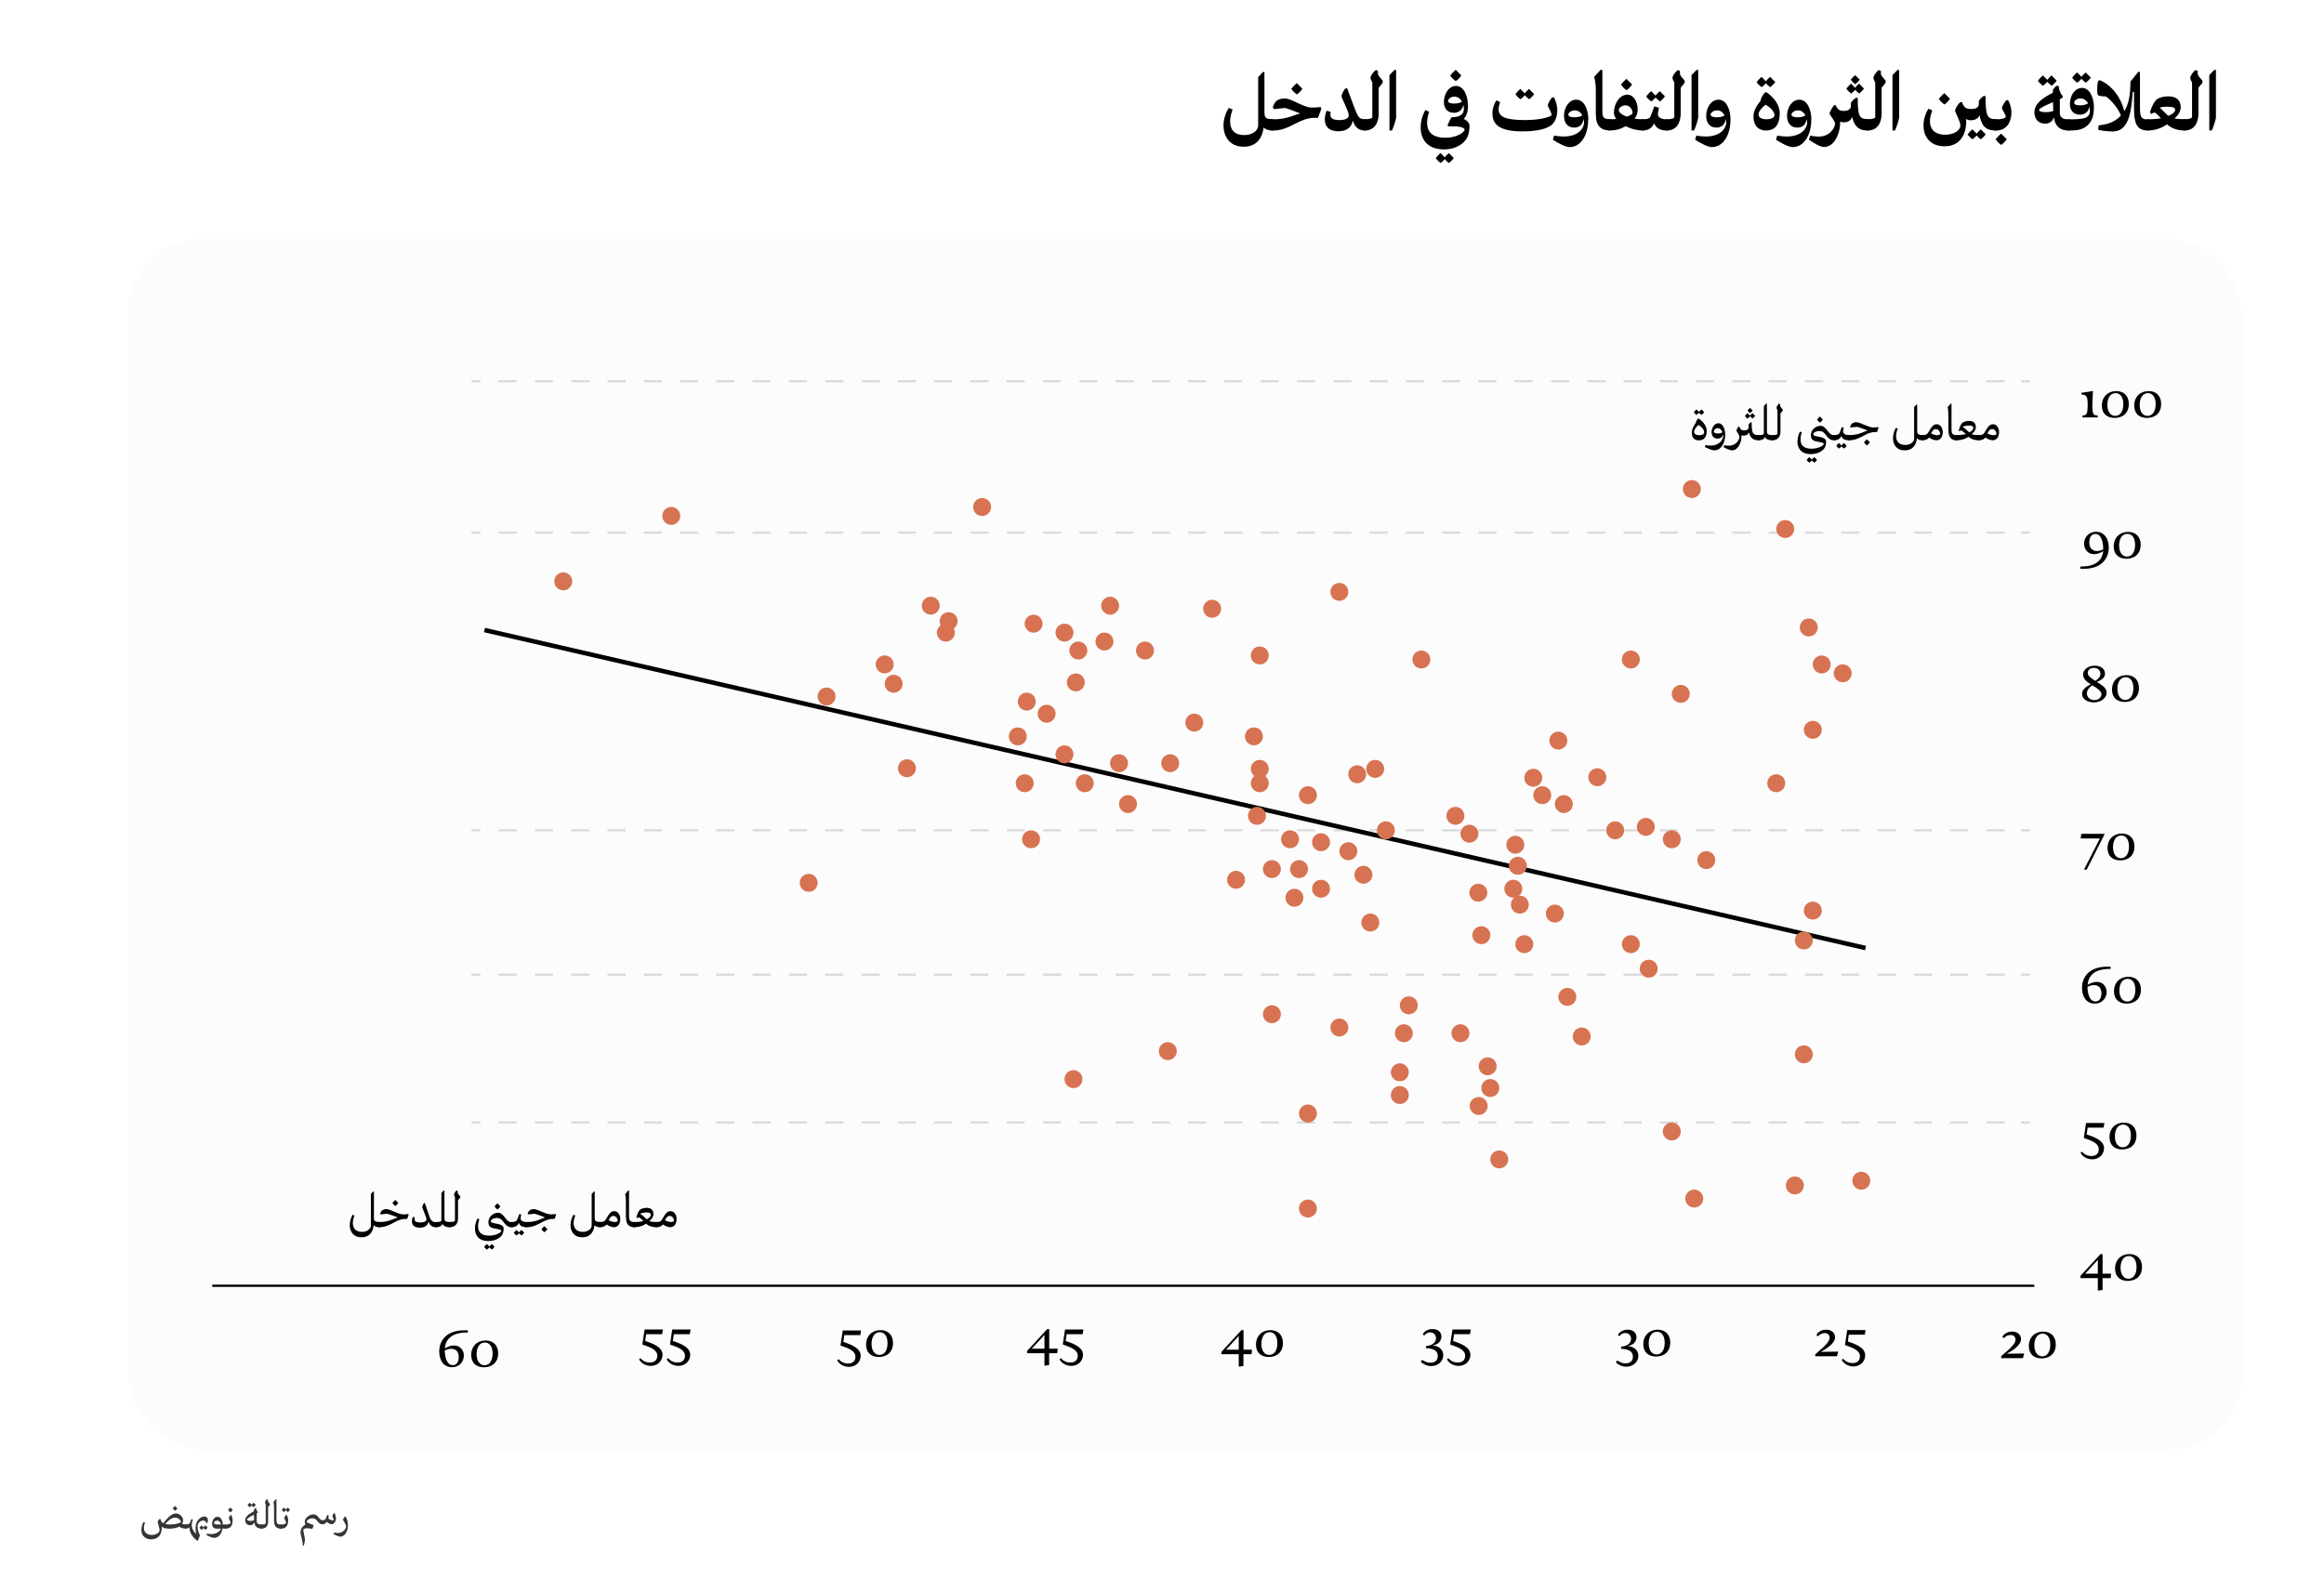 <?xml version="1.0" encoding="UTF-8"?>
<svg xmlns="http://www.w3.org/2000/svg" viewBox="0 0 258.73 177.31">
  <defs>
    <style>
      .cls-1, .cls-2 {
        stroke: #dbdbdb;
      }

      .cls-1, .cls-2, .cls-3 {
        stroke-width: .25px;
      }

      .cls-1, .cls-2, .cls-3, .cls-4 {
        fill: none;
        stroke-miterlimit: 10;
      }

      .cls-2 {
        stroke-dasharray: 2.02 2.02;
      }

      .cls-5 {
        fill: #e2e2e2;
      }

      .cls-6 {
        mix-blend-mode: multiply;
      }

      .cls-6, .cls-7 {
        fill: #d77352;
      }

      .cls-8 {
        isolation: isolate;
      }

      .cls-3, .cls-4 {
        stroke: #000;
      }

      .cls-4 {
        stroke-width: .5px;
      }

      .cls-9 {
        opacity: .12;
      }

      .cls-10 {
        fill: #353535;
      }
    </style>
  </defs>
  <g class="cls-8">
    <g id="Layer_1" data-name="Layer 1">
      <g class="cls-9">
        <rect class="cls-5" x="14.3" y="26.57" width="235.26" height="134.85" rx="8.3" ry="8.3"/>
      </g>
      <g>
        <path class="cls-10" d="M20.74,169.78v.43h-.08c-.29.01-.54-.06-.69-.21-.27.14-.69.23-1.11.23-.44,0-.7-.1-.85-.22,0,.05,0,.1,0,.14,0,.68-.37,1.27-1.16,1.27-.83,0-1.11-.58-1.11-1.04,0-.28.07-.6.24-.89l.17.07c-.05.12-.13.33-.13.59,0,.39.24.78.88.78.48,0,.87-.27.87-.54,0-.2-.22-.81-.22-.91,0-.12.15-.28.24-.34h.06c.07.25.17.4.34.49.33-.47.88-1.1,1.4-1.1.41,0,.8.42.8.76,0,.14-.04.29-.11.42.1.03.23.05.39.05h.08ZM18.95,169.76c.77,0,1.21-.22,1.21-.3,0-.07-.23-.46-.68-.46-.42,0-.8.38-1.09.71.15.04.34.05.57.05ZM19.23,167.97s.12-.16.26-.27c0,0,.12.13.26.27-.1.15-.26.27-.26.27-.16-.12-.26-.27-.26-.27Z"/>
        <path class="cls-10" d="M22,170.05c0,.42.17.73.26.93l-.23.59h-.06c-.45-.29-.88-.84-.88-1.49h0c-.11.1-.25.14-.43.14h-.08v-.45h.08c.22-.01.41-.05.48-.18.04-.09.1-.23.18-.44l.15.06c-.05.14-.12.35-.12.6,0,.43.23.77.48,1.01-.03-.19-.06-.47-.06-.66,0-.79.53-1.28.98-1.28.25,0,.4.18.4.39,0,.18-.06.31-.08.35h-.06c-.04-.06-.13-.29-.38-.29-.28,0-.64.19-.64.71ZM23.12,170.11c-.1.14-.24.25-.24.25-.11-.07-.18-.16-.22-.2-.09.12-.22.2-.22.2-.14-.11-.24-.24-.24-.24,0,0,.12-.15.24-.26,0,0,.1.1.22.22.04-.05.12-.15.22-.22,0,0,.1.12.24.25Z"/>
        <path class="cls-10" d="M25.15,169.78v.43h-.08s-.29.01-.29.01c-.12.64-.48,1.03-.94,1.03-.24,0-.6-.17-.85-.3l.05-.17s.22.05.43.05c.68,0,1.01-.3,1.13-.6h-.46c-.36,0-.53-.2-.53-.55,0-.37.24-.78.61-.78.34,0,.58.41.59.87h.33ZM24.18,169.76h.44c-.08-.27-.25-.43-.46-.43-.23,0-.34.17-.34.26,0,.07.06.17.36.17Z"/>
        <path class="cls-10" d="M25.7,170.01c-.13.14-.34.22-.62.22h-.08v-.45h.08c.33-.01.6-.09.6-.21s-.21-.46-.21-.52c0-.05.12-.28.21-.35h.06c.09.15.16.39.16.6,0,.29-.06.55-.21.71ZM25.39,168.14s.12-.16.26-.27c0,0,.12.14.26.27-.1.15-.26.27-.26.27-.16-.12-.26-.27-.26-.27Z"/>
        <path class="cls-10" d="M29.19,169.78v.43h-.08c-.34.01-.74-.12-.8-.7-.04.08-.08.15-.12.2-.05.06-.18.14-.37.14-.32,0-.52-.27-.52-.57s.25-.56.57-.76c.15-.09.28-.17.39-.23v-.1c0-.07.12-.24.21-.28l.05.02v.05c.01.15.08.28.18.4v.06s-.08.05-.12.08c0,.39,0,.72,0,.83,0,.29.12.42.54.42h.08ZM28.29,169.3c0-.19-.02-.41-.02-.62-.14.07-.28.14-.4.21-.18.11-.37.22-.37.31,0,.08.14.17.35.17.19,0,.34-.04.44-.08ZM27.56,167.6s.12-.15.24-.26c0,0,.1.1.22.22.04-.05.12-.15.22-.22,0,0,.1.12.24.25-.1.14-.24.25-.24.25-.11-.07-.18-.16-.22-.2-.09.12-.22.2-.22.2-.14-.11-.24-.24-.24-.24Z"/>
        <path class="cls-10" d="M30.05,167.57l-.2.26v1.65c0,.36-.2.75-.74.75h-.08v-.45h.08c.27-.01.47-.08.47-.13v-2.12c-.05-.08-.08-.17-.08-.23,0-.09.12-.28.22-.36l.1.04v.13c0,.09.05.15.24.37v.1Z"/>
        <path class="cls-10" d="M30.51,169.34v-1.35c0-.49-.07-.72-.07-.72,0,0,.16-.19.28-.33h.06v2.27c0,.39.06.56.47.56h.08v.45h-.08c-.45.01-.74-.23-.74-.87Z"/>
        <path class="cls-10" d="M31.92,168.7c.09.15.16.39.16.6,0,.29-.06.55-.21.71-.13.14-.34.22-.62.22h-.08v-.45h.08c.33-.01.6-.09.6-.21s-.21-.46-.21-.52c0-.05.12-.28.21-.35h.06ZM32.29,168.13c-.1.14-.24.25-.24.25-.11-.07-.18-.16-.22-.2-.09.12-.22.2-.22.2-.14-.11-.24-.24-.24-.24,0,0,.12-.15.24-.26,0,0,.1.1.22.22.04-.05.13-.15.22-.22,0,0,.1.12.24.25Z"/>
        <path class="cls-10" d="M37.41,169.07c0,.34-.25.67-.45.67-.18,0-.53-.17-.59-.28-.09.18-.24.28-.46.28-.3,0-.43-.18-.57-.35-.13-.15-.27-.31-.53-.31-.37,0-.67.22-.67.39,0,.1.52.25.77.36v.05s-.13.37-.13.37h-.04c-.15-.03-.35-.07-.57-.07s-.41.09-.41.2.19.88.19,1.05c0,.24-.12.68-.12.68h-.12c0-.44-.26-1.29-.26-1.46,0-.37.24-.67.42-.8.04-.03.09-.05.14-.07-.04-.08-.08-.19-.08-.33,0-.43.53-.81.96-.81.31,0,.44.17.57.33.13.15.22.32.47.32.12,0,.27-.05.31-.13.05-.1.11-.24.2-.46l.16.05c-.02.12-.04.21-.04.32s.4.25.5.25c.05,0,.09-.03.09-.06,0-.09-.14-.37-.14-.43,0-.09.11-.28.19-.36h.04s.16.31.16.6Z"/>
        <path class="cls-10" d="M38.54,169.98c0-.23-.35-.65-.35-.74,0-.1.15-.3.21-.37h.06c.21.32.28.64.28.98,0,.63-.34,1.27-.85,1.27-.15,0-.48-.13-.76-.28l.05-.17c.08.01.29.04.43.04.66,0,.92-.53.92-.73Z"/>
      </g>
      <line class="cls-3" x1="226.48" y1="143.18" x2="23.63" y2="143.18"/>
      <g>
        <path d="M141.76,13.31v1.19l-.16.03c-.4,0-.7-.12-.92-.33-.16,1.27-.87,2.14-2.22,2.14-1.76,0-2.25-1.42-2.25-2.34,0-.63.18-1.35.6-1.99l.42.2s-.28.63-.28,1.32c0,.79.36,1.51,1.6,1.51.88,0,1.52-.51,1.52-1.04v-5.4l.52-.58h.18v4.5c0,.61.2.74.83.74l.16.03Z"/>
        <path d="M147.11,12.1l-.38,1.02h-.41c-.79,0-1.5.33-2.2.69-.91.47-1.5.73-2.51.73l-.16-.03v-1.16l.16-.06c1.01,0,1.59-.13,2.36-.4.21-.08.47-.17.77-.26-.55-.21-1.14-.46-1.68-.61l-1.23.13-.13-.2c.05-.17.17-.5.39-.7.18-.16.51-.29.95-.29.74,0,2.09,1.02,2.99,1.02.31,0,.85-.03.97-.07l.12.2ZM143.76,9.89s.29-.37.62-.64c0,0,.28.31.62.63-.22.36-.62.64-.62.64-.39-.27-.62-.63-.62-.63Z"/>
        <path d="M152.12,13.31v1.19l-.16.03c-.65,0-1.11-.31-1.35-1.1-.05.2-.12.41-.21.55-.22.36-.7.64-1.4.64-1.1,0-1.51-.6-1.51-1.31,0-.44.12-.79.21-.98l.44.13c-.02.11-.03.2-.03.3,0,.42.32.61.98.61s1.07-.18,1.07-.53c0-.42-.81-1.95-.81-2.11,0-.11.16-.59.44-.89h.19l.74,1.98c.44,1.14.52,1.46,1.26,1.46l.16.03Z"/>
        <path d="M153.94,9.22l-.45.55v2.87c0,.9-.37,1.89-1.54,1.89l-.16-.03v-1.19l.16-.03c.48,0,.83-.1.83-.24v-3.86c-.13-.19-.2-.41-.2-.53,0-.18.31-.68.6-.85l.23.1v.29c0,.19.11.32.52.78v.26Z"/>
        <path d="M155.44,12.94c0,.42-.35,1.34-.47,1.59h-.28v-6.17l.55-.57h.19v5.15Z"/>
        <path d="M163.59,14.14c0,.41-.07.81-.26,1.2-.34.65-1.26,1.3-2.54,1.3-2.09,0-2.63-1.36-2.63-2.43,0-.62.16-1.33.53-1.96l.42.2s-.23.58-.23,1.21c0,.84.37,1.68,2.06,1.68,1.26,0,2.11-.63,2.11-.9,0-.17-.34-.37-1.26-.37h-.58l-.05-.14.38-.8.12-.08c.41,0,.77-.08,1-.25.22-.17.31-.39.31-.68,0-.16-.02-.3-.05-.44-.04.17-.11.34-.19.47-.14.21-.45.41-.86.41-.75,0-1.12-.52-1.12-1.2,0-.89.53-1.79,1.35-1.79s1.33,1.01,1.33,2.25c0,.63-.17,1.09-.47,1.43.29.12.65.36.65.87ZM161.85,17.6c-.22.31-.54.55-.54.55-.22-.15-.38-.32-.46-.43-.21.25-.47.43-.47.43-.33-.24-.54-.53-.54-.53,0,0,.25-.36.54-.58,0,0,.19.21.47.48.1-.13.27-.32.46-.48,0,0,.22.26.54.56ZM162.76,11.31c-.18-.34-.49-.55-.84-.55-.46,0-.71.32-.71.47,0,.13.12.3.68.3.34,0,.66-.06.87-.21ZM161.45,8.41s.29-.37.62-.64c0,0,.28.31.62.63-.22.36-.62.64-.62.64-.39-.27-.62-.63-.62-.63Z"/>
        <path d="M173.37,12.26c0,.64-.18,1.21-.55,1.58-.5.49-1.66.79-3.31.79-2.69,0-3.36-.84-3.36-2.03,0-.59.25-1.14.44-1.43l.42.2c-.03.07-.17.45-.17.79,0,.84.74,1.21,2.96,1.21,1.67,0,2.94-.36,2.94-.59s-.42-.9-.42-1.04c0-.2.28-.72.51-.9h.17c.08.14.37.75.37,1.42ZM168.71,10.5s.26-.37.56-.6c0,0,.2.22.48.49.11-.13.28-.33.49-.49,0,0,.23.27.56.58-.22.32-.56.57-.56.57-.22-.16-.39-.33-.49-.44-.2.25-.48.44-.48.44-.34-.25-.56-.55-.56-.55Z"/>
        <path d="M176.81,13.36c0,1.66-.81,3.02-2.06,3.02-.51,0-1.4-.52-1.87-.82l.14-.46s.54.1,1.06.1c1.74,0,2.27-1.01,2.27-1.54,0-.14-.02-.27-.04-.39-.05.21-.12.4-.21.54-.14.21-.43.4-.84.4-.78,0-1.14-.57-1.14-1.32,0-.89.54-1.79,1.37-1.79s1.34,1.01,1.34,2.25ZM176.15,12.84c-.17-.34-.47-.55-.83-.55-.46,0-.72.32-.72.47,0,.13.13.3.69.3.33,0,.65-.06.86-.21Z"/>
        <path d="M177.66,12.82v-2.79c0-.97-.19-1.46-.19-1.46l.72-.79h.2v4.62c0,.61.11.87.8.87l.16.03v1.19l-.16.03c-.93,0-1.52-.48-1.52-1.72Z"/>
        <path d="M183.04,13.31v1.19l-.16.03c-.63,0-1.33-.18-1.9-.48-.48.29-1.06.48-1.81.48l-.16-.03v-1.19l.16-.03c.24,0,.5,0,.77-.03-.17-.22-.26-.46-.26-.69,0-1.05.65-2.02,1.5-2.02.63,0,1.14.7,1.14,1.65,0,.4-.1.71-.35,1.02.27.04.57.07.9.07l.16.03ZM180.22,12.27c0,.21.31.5.87.72.32-.09.66-.25.66-.43,0-.36-.3-.83-.78-.83s-.76.35-.76.54ZM180.46,9.42s.29-.37.62-.64c0,0,.28.31.62.63-.22.36-.62.64-.62.64-.39-.27-.62-.63-.62-.63Z"/>
        <path d="M185.73,13.31v1.19l-.16.03c-.83,0-1.25-.34-1.41-.8-.2.46-.59.8-1.28.8l-.16-.03v-1.19l.16-.03c.53,0,.75-.09.84-.25.07-.12.22-.58.46-1.19l.51.16s-.12.55-.12.73c0,.28.29.56.99.56l.16.03ZM183.27,10.75s.26-.37.56-.6c0,0,.2.22.48.49.11-.13.28-.33.49-.49,0,0,.23.27.56.58-.22.32-.56.57-.56.57-.22-.16-.39-.33-.49-.44-.2.25-.48.44-.48.44-.34-.25-.56-.55-.56-.55Z"/>
        <path d="M187.56,9.22l-.45.55v2.87c0,.9-.37,1.89-1.54,1.89l-.16-.03v-1.19l.16-.03c.48,0,.83-.1.83-.24v-3.86c-.13-.19-.2-.41-.2-.53,0-.18.31-.68.6-.85l.23.1v.29c0,.19.11.32.52.78v.26Z"/>
        <path d="M189.07,12.94c0,.42-.35,1.34-.47,1.59h-.28v-6.17l.55-.57h.19v5.15Z"/>
        <path d="M192.65,13.36c0,1.66-.81,3.02-2.06,3.02-.52,0-1.4-.52-1.87-.82l.13-.46s.54.1,1.06.1c1.74,0,2.27-1.01,2.27-1.54,0-.14-.02-.27-.04-.39-.05.21-.12.4-.21.54-.14.21-.43.4-.84.4-.78,0-1.14-.57-1.14-1.32,0-.89.54-1.79,1.37-1.79s1.34,1.01,1.34,2.25ZM191.99,12.84c-.17-.34-.46-.55-.83-.55-.46,0-.72.32-.72.47,0,.13.13.3.69.3.33,0,.65-.06.86-.21Z"/>
        <path d="M198.14,12.61c0,1.09-.4,1.92-1.52,1.92-1.07,0-1.41-.81-1.41-1.56,0-.64.39-1.25.78-1.73.07-.36.27-.7.52-.95h.18c.82.58,1.45,1.41,1.45,2.32ZM195.56,9.16s.26-.37.56-.6c0,0,.2.22.47.49.11-.13.28-.33.49-.49,0,0,.23.27.56.58-.22.32-.56.57-.56.57-.22-.16-.39-.33-.49-.44-.2.25-.47.44-.47.44-.34-.25-.56-.55-.56-.55ZM197.56,12.81c0-.21-.25-.75-1.01-1.15-.47.39-.77.76-.77,1.09,0,.17.11.53.89.53.6,0,.88-.21.88-.48Z"/>
        <path d="M201.65,13.36c0,1.66-.82,3.02-2.06,3.02-.51,0-1.4-.52-1.87-.82l.14-.46s.54.1,1.06.1c1.74,0,2.27-1.01,2.27-1.54,0-.14-.02-.27-.04-.39-.05.21-.12.4-.21.54-.14.21-.43.4-.84.4-.78,0-1.15-.57-1.15-1.32,0-.89.54-1.79,1.37-1.79s1.34,1.01,1.34,2.25ZM200.99,12.84c-.17-.34-.47-.55-.83-.55-.46,0-.72.32-.72.47,0,.13.13.3.69.3.33,0,.65-.06.86-.21Z"/>
        <path d="M208.1,13.31v1.19l-.16.03c-.67,0-1.1-.19-1.39-.63-.16-.22-.27-.52-.34-.87-.17.4-.49.59-.95.59-.16,0-.28-.03-.39-.08,0,1.41-.69,2.83-1.79,2.83-.42,0-1.13-.42-1.69-.81l.15-.46c.21.05.56.11.93.11,1.31,0,1.83-1.05,1.83-1.45,0-.29-.61-.94-.61-1.12,0-.19.36-.78.5-.93h.19s0,.03,0,.04c.21.46.42.61.91.6.42,0,.71-.17.77-.46,0-.14,0-.26,0-.4,0-.12.34-.5.61-.62l.15.06c0,2.03.19,2.33,1.12,2.33l.16.03ZM205.55,9.88s.25-.34.54-.57c0,0,.17.22.44.47.1-.12.26-.32.45-.47,0,0,.24.28.54.56-.21.3-.54.54-.54.54-.2-.14-.35-.3-.44-.41-.2.23-.45.41-.45.41-.33-.23-.54-.53-.54-.53ZM206.04,8.87s.23-.29.5-.5c0,0,.22.24.5.49-.19.29-.5.52-.5.52-.29-.22-.5-.51-.5-.51Z"/>
        <path d="M209.93,9.22l-.45.55v2.87c0,.9-.37,1.89-1.54,1.89l-.16-.03v-1.19l.16-.03c.47,0,.83-.1.83-.24v-3.86c-.13-.19-.2-.41-.2-.53,0-.18.31-.68.6-.85l.23.1v.29c0,.19.11.32.52.78v.26Z"/>
        <path d="M211.44,12.94c0,.42-.35,1.34-.47,1.59h-.28v-6.17l.55-.57h.19v5.15Z"/>
        <path d="M222.35,13.31v1.19l-.16.03c-.68,0-1.09-.17-1.38-.56-.2-.27-.34-.67-.42-1.13-.17.37-.51.55-.99.55-.23,0-.4-.06-.52-.15,0,.09.02.17.02.25,0,1.56-.74,2.8-2.41,2.8-1.78,0-2.35-1.28-2.35-2.3,0-.59.17-1.29.56-1.89l.42.2c-.03.08-.26.62-.26,1.22,0,.71.4,1.48,1.71,1.48,1.07,0,1.68-.57,1.68-1,0-.49-.59-1.48-.59-1.68,0-.23.34-.74.58-.95h.19c.21.61.45.77,1.05.77.47,0,.78-.17.82-.5v-.35c0-.12.33-.5.6-.62l.15.06c0,2.2.2,2.54,1.15,2.54l.16.03ZM215.85,11.01s.29-.37.62-.64c0,0,.28.31.62.63-.22.36-.62.64-.62.64-.39-.27-.62-.63-.62-.63ZM221.07,14.96c-.22.31-.54.55-.54.55-.22-.15-.38-.32-.47-.43-.2.25-.47.43-.47.43-.33-.24-.54-.53-.54-.53,0,0,.25-.36.54-.58,0,0,.19.21.47.48.1-.13.27-.32.47-.48,0,0,.22.26.54.56Z"/>
        <path d="M223.39,14.07c-.26.28-.66.47-1.2.47l-.16-.03v-1.19l.16-.03c.63,0,1.11-.12,1.11-.3,0-.21-.42-.82-.42-.94,0-.2.28-.72.51-.9h.17c.08.13.37.72.37,1.35,0,.59-.17,1.19-.53,1.58ZM222.17,15.51s.29-.37.62-.64c0,0,.28.31.62.63-.22.36-.62.64-.62.64-.39-.27-.62-.63-.62-.63Z"/>
        <path d="M230.45,13.31v1.19l-.16.03c-.81,0-1.47-.33-1.63-1.46-.05.13-.1.23-.17.33-.16.2-.41.37-.8.37-.75,0-1.2-.51-1.2-1.27s.54-1.27,1.31-1.76c.28-.17.53-.31.74-.41v-.23c0-.15.27-.49.49-.56l.18.06v.08c.04.41.18.72.43,1.02v.18c-.09.04-.18.1-.32.16,0,.64,0,1.24,0,1.48,0,.5.23.77.98.77l.16.03ZM226.88,9s.26-.37.56-.6c0,0,.2.22.48.49.11-.13.28-.33.49-.49,0,0,.23.27.56.58-.22.32-.56.57-.56.57-.22-.16-.39-.33-.49-.44-.2.25-.48.44-.48.44-.34-.25-.56-.55-.56-.55ZM228.59,12.37l-.03-1c-.25.11-.51.22-.8.36-.37.17-.75.39-.75.53,0,.13.29.23.74.23.39,0,.67-.07.84-.13Z"/>
        <path d="M233.11,12.02c0,1.03-.32,1.72-.95,2.13-.49.31-.96.39-1.88.39l-.16-.03v-1.19l.16-.03c1.64,0,2.38-.07,2.38-.95,0-.16-.02-.3-.05-.45-.04.17-.11.34-.19.47-.14.21-.45.41-.86.41-.75,0-1.12-.51-1.12-1.2,0-.89.53-1.78,1.35-1.78s1.33,1,1.33,2.24ZM230.69,8.66s.26-.37.56-.6c0,0,.2.22.48.49.11-.13.28-.33.48-.49,0,0,.23.27.56.58-.22.32-.56.57-.56.57-.22-.16-.39-.33-.48-.44-.2.25-.48.44-.48.44-.34-.25-.56-.55-.56-.55ZM232.46,11.5c-.18-.33-.49-.54-.84-.54-.46,0-.71.31-.71.47,0,.13.12.3.68.3.33,0,.66-.07.87-.22Z"/>
        <path d="M239.25,13.31v1.19l-.16.03c-1.26,0-1.51-.93-1.51-2.45v-1.85h-.14c-.18,2.61-.55,4.41-2.27,4.41-.82,0-1.57-.18-1.57-.18l.03-.5c.55-.06,1.51-.18,2.26-.87l.23-.23c-.32-.82-1.04-1.67-1.67-2.12-.3,0-.6-.03-.82-.1l-.12-.17c-.02-.2-.09-.93.09-1.47l.17-.07c1.42.58,2.45,2.13,2.72,3.45.48-.74.69-1.75.69-3.29l.87-1.09h.19v4c0,1.06.18,1.29.84,1.3l.16.03Z"/>
        <path d="M243.37,13.31v1.19l-.16.03c-.63,0-1.31-.13-1.96-.68-.7.48-1.41.68-2.16.68l-.16-.03v-1.19l.16-.03c.64,0,1.12-.04,1.49-.1-.44-.48-.59-.64-.76-.64-.14,0-.26.17-.26.17l-.21-.17c.23-.83.52-1.22.67-1.38.17-.19.62-.43,1.41-.43s1.35.38,1.35,1.21c0,.49-.3.92-.7,1.25.38.07.78.08,1.14.08l.16.03ZM241.31,11.88c-.38,0-.66.04-.88.11.32.26.69.67.96.91.57-.23.77-.49.77-.68s-.21-.34-.84-.34Z"/>
        <path d="M245.2,9.22l-.45.55v2.87c0,.9-.37,1.89-1.54,1.89l-.16-.03v-1.19l.16-.03c.47,0,.83-.1.83-.24v-3.86c-.13-.19-.2-.41-.2-.53,0-.18.31-.68.6-.85l.23.1v.29c0,.19.11.32.52.78v.26Z"/>
        <path d="M246.71,12.94c0,.42-.35,1.34-.47,1.59h-.28v-6.17l.55-.57h.19v5.15Z"/>
      </g>
      <g>
        <path d="M233.55,143.72v-1.39h-1.93v-.26l2.23-2.42h.23v2.18h.95l-.05.5h-.9v1.32l-.53.07ZM233.55,141.82v-1.53l-1.41,1.54h1.41Z"/>
        <path d="M238.47,141.08c0,1.01-.67,1.56-1.58,1.56-.83,0-1.42-.46-1.42-1.37,0-1.01.7-1.62,1.6-1.62.83,0,1.4.52,1.4,1.44ZM237.86,141.1c0-.74-.31-1.23-.86-1.23-.61,0-.92.58-.92,1.3,0,.81.39,1.23.88,1.23.56,0,.9-.52.9-1.3Z"/>
      </g>
      <g>
        <path d="M233.66,128c0-.66-.65-.93-1.67-1.28l.25-1.67h2.04l-.08.52h-1.78l-.11.76c1.06.34,1.93.75,1.93,1.54,0,.55-.41,1.23-1.32,1.23-.64,0-1.09-.36-1.29-.71.03-.06.11-.13.17-.14.27.34.66.48,1.03.48.5,0,.82-.26.82-.73Z"/>
        <path d="M237.85,126.44c0,1.01-.67,1.56-1.58,1.56-.83,0-1.42-.46-1.42-1.37,0-1.01.7-1.62,1.6-1.62.83,0,1.4.52,1.4,1.44ZM237.23,126.46c0-.74-.31-1.23-.86-1.23-.61,0-.92.58-.92,1.3,0,.81.39,1.23.88,1.23.56,0,.9-.52.9-1.3Z"/>
      </g>
      <g>
        <path d="M232.41,109.68c.17-.12.57-.34,1.02-.34.7,0,1.1.53,1.1,1.13,0,.64-.46,1.29-1.32,1.29-1.03,0-1.42-.91-1.42-1.75,0-1.19.78-2.36,2.79-2.36.12,0,.25,0,.38,0,.03.08.02.17,0,.25-1.72-.03-2.46.7-2.54,1.77ZM232.4,109.88h0c0,.51.13,1.64.89,1.64.49,0,.66-.47.66-.9,0-.61-.32-.92-.84-.92-.33,0-.57.13-.71.18Z"/>
        <path d="M238.35,110.2c0,1.01-.67,1.56-1.58,1.56-.83,0-1.42-.46-1.42-1.37,0-1.01.7-1.62,1.6-1.62.83,0,1.4.52,1.4,1.44ZM237.73,110.23c0-.74-.31-1.23-.86-1.23-.61,0-.92.58-.92,1.3,0,.81.39,1.23.88,1.23.56,0,.9-.52.9-1.3Z"/>
      </g>
      <g>
        <path d="M232.3,96.84h-.29l1.77-3.47h-2.14l.07-.52h2.58v.07l-1.98,3.92Z"/>
        <path d="M237.63,94.25c0,1.01-.67,1.56-1.58,1.56-.83,0-1.42-.46-1.42-1.37,0-1.01.7-1.62,1.6-1.62.83,0,1.4.52,1.4,1.44ZM237.02,94.27c0-.74-.31-1.23-.86-1.23-.61,0-.92.58-.92,1.3,0,.81.39,1.23.88,1.23.56,0,.9-.52.9-1.3Z"/>
      </g>
      <g>
        <path d="M231.79,77.28c0-.6.68-.92.97-1.08-.22-.16-.85-.49-.85-1.07s.57-1,1.3-1c.68,0,1.14.36,1.14.88,0,.48-.41.7-.91.94.44.29,1.09.57,1.09,1.19s-.69,1.08-1.42,1.08c-.64,0-1.31-.33-1.31-.93ZM233.96,77.33c0-.39-.53-.72-1.03-1.02-.35.25-.6.55-.6.9,0,.42.34.75.84.75s.78-.34.78-.63ZM233.84,75.04c0-.43-.34-.67-.74-.67s-.67.24-.67.56c0,.36.34.54.85.9.37-.29.56-.48.56-.79Z"/>
        <path d="M238.13,76.61c0,1.01-.67,1.56-1.58,1.56-.83,0-1.42-.46-1.42-1.37,0-1.01.7-1.62,1.6-1.62.83,0,1.4.52,1.4,1.44ZM237.51,76.64c0-.74-.31-1.23-.86-1.23-.61,0-.92.58-.92,1.3,0,.81.39,1.23.88,1.23.56,0,.9-.52.9-1.3Z"/>
      </g>
      <g>
        <path d="M234.14,61.38c-.19.12-.57.33-1.01.33-.71,0-1.11-.57-1.11-1.17,0-.64.46-1.32,1.34-1.32,1.02,0,1.41.92,1.41,1.76,0,1.18-.78,2.36-2.78,2.36-.12,0-.25,0-.38-.01-.03-.08-.03-.17,0-.25,1.67.04,2.42-.67,2.54-1.69ZM234.15,61.17v-.08c0-.5-.13-1.63-.88-1.63-.5,0-.67.5-.67.94,0,.61.32.96.85.96.31,0,.56-.12.7-.18Z"/>
        <path d="M238.32,60.66c0,1.01-.67,1.56-1.58,1.56-.83,0-1.42-.46-1.42-1.37,0-1.01.7-1.62,1.6-1.62.83,0,1.4.52,1.4,1.44ZM237.7,60.68c0-.74-.31-1.23-.86-1.23-.61,0-.92.58-.92,1.3,0,.81.39,1.23.88,1.23.56,0,.9-.52.9-1.3Z"/>
      </g>
      <g>
        <path d="M233.54,46.27v.22s-.62-.01-.83-.01c-.22,0-.87.01-.87.01v-.22c.48,0,.58-.18.58-1.27,0-.86-.15-1.06-.69-1.06v-.2l1.28-.2c-.04.55-.07,1.57-.07,1.57,0,1,.1,1.16.61,1.16Z"/>
        <path d="M237,44.98c0,1.01-.66,1.56-1.58,1.56-.83,0-1.42-.46-1.42-1.37,0-1.01.7-1.62,1.6-1.62.83,0,1.4.52,1.4,1.44ZM236.39,45.01c0-.74-.31-1.23-.86-1.23-.61,0-.92.58-.92,1.3,0,.81.38,1.23.88,1.23.56,0,.9-.52.9-1.3Z"/>
        <path d="M240.6,44.98c0,1.01-.66,1.56-1.58,1.56-.83,0-1.42-.46-1.42-1.37,0-1.01.7-1.62,1.6-1.62.83,0,1.4.52,1.4,1.44ZM239.99,45.01c0-.74-.31-1.23-.86-1.23-.61,0-.92.58-.92,1.3,0,.81.38,1.23.88,1.23.56,0,.9-.52.9-1.3Z"/>
      </g>
      <g>
        <path d="M223.09,149c-.06,0-.13-.08-.16-.14.15-.32.57-.58,1.09-.58.61,0,.98.38.98.83,0,.73-1,1.31-1.6,1.64l1.95-.03-.14.52h-2.42v-.22c1.28-1.06,1.6-1.48,1.6-1.85,0-.27-.17-.51-.56-.51-.31,0-.55.15-.74.36Z"/>
        <path d="M228.87,149.71c0,1.01-.67,1.56-1.58,1.56-.83,0-1.42-.46-1.42-1.37,0-1.01.7-1.62,1.6-1.62.83,0,1.4.52,1.4,1.44ZM228.26,149.74c0-.74-.31-1.23-.86-1.23-.61,0-.92.58-.92,1.3,0,.8.39,1.23.88,1.23.56,0,.9-.52.9-1.3Z"/>
      </g>
      <g>
        <path d="M202.39,148.79c-.06,0-.13-.08-.16-.14.15-.32.57-.58,1.09-.58.61,0,.98.39.98.83,0,.73-1,1.31-1.6,1.64l1.95-.03-.14.52h-2.42v-.22c1.28-1.06,1.6-1.48,1.6-1.85,0-.27-.17-.51-.56-.51-.31,0-.55.15-.74.36Z"/>
        <path d="M207.07,151.06c0-.66-.65-.93-1.67-1.28l.25-1.67h2.04l-.08.52h-1.78l-.11.76c1.06.34,1.93.75,1.93,1.54,0,.55-.41,1.23-1.32,1.23-.64,0-1.09-.36-1.29-.71.03-.06.11-.13.17-.14.27.34.66.48,1.03.48.5,0,.82-.26.82-.73Z"/>
      </g>
      <g>
        <path d="M180.29,148.79c-.06,0-.13-.08-.17-.14.15-.32.57-.58,1.1-.58s.97.29.97.84c0,.47-.34.9-1,.98.84.07,1.21.57,1.21,1.09s-.39,1.21-1.39,1.21c-.44,0-.86-.23-1.11-.47.03-.09.06-.15.15-.21.25.13.5.31.91.31.46,0,.83-.2.83-.74,0-.41-.22-.86-1.33-.88l.04-.25c.71-.03,1.09-.43,1.09-.87,0-.36-.27-.64-.65-.64-.28,0-.5.15-.67.36Z"/>
        <path d="M185.95,149.5c0,1.01-.67,1.56-1.58,1.56-.83,0-1.42-.46-1.42-1.37,0-1.01.7-1.62,1.6-1.62.83,0,1.4.52,1.4,1.44ZM185.33,149.53c0-.74-.31-1.23-.86-1.23-.61,0-.92.58-.92,1.3,0,.81.39,1.23.88,1.23.56,0,.9-.52.9-1.3Z"/>
      </g>
      <g>
        <path d="M158.57,148.72c-.06,0-.13-.08-.17-.14.15-.32.57-.58,1.1-.58s.97.29.97.84c0,.47-.34.9-1,.98.84.07,1.21.57,1.21,1.09s-.39,1.21-1.39,1.21c-.44,0-.86-.23-1.11-.47.03-.09.06-.15.15-.21.25.13.5.31.91.31.46,0,.83-.2.83-.74,0-.41-.22-.86-1.33-.88l.04-.25c.71-.03,1.09-.43,1.09-.87,0-.36-.27-.64-.65-.64-.28,0-.5.15-.67.36Z"/>
        <path d="M163.12,151c0-.66-.65-.93-1.67-1.28l.25-1.67h2.04l-.08.52h-1.78l-.11.76c1.06.34,1.93.75,1.93,1.54,0,.55-.41,1.23-1.32,1.23-.64,0-1.09-.36-1.29-.71.03-.06.11-.13.17-.14.27.34.66.48,1.03.48.5,0,.82-.26.82-.73Z"/>
      </g>
      <g>
        <path d="M137.91,152.19v-1.39h-1.93v-.26l2.23-2.42h.23v2.18h.95l-.06.5h-.9v1.32l-.53.07ZM137.91,150.29v-1.53l-1.41,1.54h1.41Z"/>
        <path d="M142.83,149.55c0,1.01-.66,1.56-1.58,1.56-.83,0-1.42-.46-1.42-1.37,0-1.01.7-1.62,1.6-1.62.83,0,1.4.52,1.4,1.44ZM142.21,149.58c0-.74-.31-1.23-.86-1.23-.61,0-.92.58-.92,1.3,0,.81.38,1.23.88,1.23.56,0,.9-.52.9-1.3Z"/>
      </g>
      <g>
        <path d="M116.28,152.08v-1.39h-1.93v-.26l2.23-2.42h.23v2.18h.95l-.06.5h-.9v1.32l-.53.07ZM116.28,150.18v-1.53l-1.41,1.54h1.41Z"/>
        <path d="M119.99,151c0-.66-.65-.93-1.67-1.28l.25-1.67h2.04l-.08.52h-1.78l-.11.76c1.06.34,1.93.75,1.93,1.54,0,.55-.41,1.23-1.32,1.23-.64,0-1.09-.36-1.29-.71.03-.06.11-.13.17-.14.27.34.66.48,1.03.48.5,0,.82-.26.82-.73Z"/>
      </g>
      <g>
        <path d="M95.24,151.11c0-.66-.65-.93-1.67-1.28l.25-1.67h2.04l-.08.52h-1.78l-.11.76c1.06.34,1.93.75,1.93,1.54,0,.55-.41,1.23-1.32,1.23-.64,0-1.09-.36-1.29-.71.03-.06.11-.13.17-.14.27.34.66.48,1.03.48.5,0,.82-.26.82-.73Z"/>
        <path d="M99.42,149.55c0,1.01-.67,1.56-1.58,1.56-.83,0-1.42-.46-1.42-1.37,0-1.01.7-1.62,1.6-1.62.83,0,1.4.52,1.4,1.44ZM98.81,149.58c0-.74-.31-1.23-.86-1.23-.61,0-.92.58-.92,1.3,0,.81.39,1.23.88,1.23.56,0,.9-.52.9-1.3Z"/>
      </g>
      <g>
        <path d="M73.18,151c0-.66-.65-.93-1.67-1.28l.25-1.67h2.04l-.08.52h-1.78l-.11.76c1.06.34,1.93.75,1.93,1.54,0,.55-.41,1.23-1.32,1.23-.64,0-1.09-.36-1.29-.71.03-.06.11-.13.17-.14.27.34.66.48,1.03.48.5,0,.82-.26.82-.73Z"/>
        <path d="M76.26,151c0-.66-.65-.93-1.67-1.28l.25-1.67h2.04l-.08.52h-1.78l-.11.76c1.06.34,1.93.75,1.93,1.54,0,.55-.41,1.23-1.32,1.23-.64,0-1.09-.36-1.29-.71.03-.06.11-.13.17-.14.27.34.66.48,1.03.48.5,0,.82-.26.82-.73Z"/>
      </g>
      <g>
        <path d="M49.52,150.17c.17-.12.57-.34,1.02-.34.7,0,1.1.53,1.1,1.13,0,.64-.46,1.29-1.32,1.29-1.03,0-1.42-.91-1.42-1.75,0-1.19.78-2.36,2.79-2.36.12,0,.25,0,.38,0,.03.08.02.17,0,.25-1.72-.03-2.46.7-2.54,1.77ZM49.52,150.38h0c0,.51.13,1.64.89,1.64.49,0,.66-.47.66-.9,0-.61-.32-.92-.84-.92-.33,0-.57.13-.71.18Z"/>
        <path d="M55.46,150.7c0,1.01-.67,1.56-1.58,1.56-.83,0-1.42-.46-1.42-1.37,0-1.01.7-1.62,1.6-1.62.83,0,1.4.52,1.4,1.44ZM54.84,150.73c0-.74-.31-1.23-.86-1.23-.61,0-.92.58-.92,1.3,0,.81.39,1.23.88,1.23.56,0,.9-.52.9-1.3Z"/>
      </g>
      <g>
        <path d="M190.01,47.98c0,.59-.23,1.06-.88,1.06-.62,0-.78-.46-.78-.85,0-.41.23-.8.44-1.09.03-.18.12-.34.25-.49h.08c.5.35.89.83.89,1.37ZM188.57,45.91s.14-.19.3-.32c0,0,.12.12.28.28.05-.07.16-.19.28-.28,0,0,.13.14.3.31-.12.17-.3.31-.3.31-.13-.09-.23-.2-.28-.25-.11.14-.28.25-.28.25-.18-.13-.3-.3-.3-.3ZM189.73,48.12c0-.15-.16-.53-.65-.8-.29.28-.48.55-.48.77,0,.11.07.37.57.37.46,0,.56-.19.56-.34Z"/>
        <path d="M192.07,48.38c0,.97-.48,1.77-1.21,1.77-.29,0-.74-.22-1.06-.37l.07-.22s.28.06.53.06c1.1,0,1.44-.72,1.44-1.09,0-.06-.01-.13-.02-.19-.03.13-.07.22-.11.28-.06.09-.22.22-.5.22-.44,0-.66-.31-.66-.71,0-.5.31-1,.77-1,.44,0,.74.58.74,1.24ZM191.76,48.13c-.1-.25-.28-.45-.52-.45-.29,0-.44.25-.44.36,0,.1.08.23.45.23.2,0,.38-.04.51-.14Z"/>
        <path d="M195.88,48.47v.54l-.1.02c-.43,0-.74-.13-.92-.48-.07-.12-.11-.26-.14-.41-.1.25-.29.37-.59.37-.1,0-.17-.02-.24-.05v.05c0,.82-.42,1.64-1.06,1.64-.19,0-.6-.16-.94-.35l.07-.22c.1.02.36.05.53.05.81,0,1.16-.7,1.16-.97,0-.23-.33-.62-.33-.71,0-.12.16-.38.23-.46h.08s0,.02,0,.03c.13.3.28.42.55.41.28-.01.46-.1.49-.29,0-.1,0-.22,0-.33,0-.07.16-.25.29-.31l.05.02c0,1.24.13,1.43.77,1.43l.1.02ZM194.26,46.32s.14-.19.29-.32c0,0,.12.14.28.29.05-.06.16-.19.28-.29,0,0,.13.16.29.31-.11.17-.29.3-.29.3-.14-.1-.24-.22-.28-.27-.11.16-.28.27-.28.27-.18-.13-.29-.29-.29-.29ZM194.55,45.71s.13-.17.28-.29c0,0,.13.14.29.28-.11.17-.29.3-.29.3-.17-.13-.28-.29-.28-.29Z"/>
        <path d="M197.39,48.47v.54l-.1.02c-.4,0-.66-.11-.79-.37-.1.22-.32.37-.72.37l-.1-.02v-.54l.1-.02c.35,0,.59-.03.59-.2v-3.03l.26-.28h.08v3.08c0,.27.08.43.58.43l.1.02Z"/>
        <path d="M198.47,45.73l-.25.32v2.05c0,.44-.25.94-.92.94l-.1-.02v-.54l.1-.02c.34,0,.58-.08.58-.14v-2.64c-.07-.1-.1-.21-.1-.28,0-.11.15-.35.27-.45l.13.05v.16c0,.11.06.19.3.46v.13Z"/>
        <path d="M204.29,48.47v.54l-.1.02c-.46,0-.67-.26-.97-.66-.17-.22-.35-.37-.67-.37-.34,0-.68.16-.68.36,0,.37,1.43.13,1.43.83,0,.22-.06.49-.14.64-.17.32-.7.74-1.57.74-1.17,0-1.48-.77-1.48-1.38,0-.36.08-.77.28-1.13l.21.09s-.15.36-.15.75c0,.54.22,1.07,1.24,1.07.77,0,1.35-.37,1.35-.52s-.26-.19-.55-.24c-.27-.05-.57-.1-.71-.24-.2-.19-.22-.61-.11-.87.13-.33.52-.68,1.01-.68.3,0,.51.19.8.58.29.39.45.46.71.46l.1.02ZM202.29,51.21c-.12.17-.3.31-.3.31-.13-.09-.23-.2-.28-.25-.11.14-.28.25-.28.25-.18-.13-.3-.3-.3-.3,0,0,.14-.19.3-.32,0,0,.12.13.28.28.05-.07.16-.19.28-.28,0,0,.13.14.3.31ZM202.29,46.72s.15-.2.32-.34c0,0,.15.17.33.34-.12.19-.33.34-.33.34-.2-.14-.32-.34-.32-.34Z"/>
        <path d="M205.95,48.47v.54l-.1.02c-.52,0-.77-.19-.85-.48-.12.28-.36.48-.81.48l-.1-.02v-.54l.1-.02c.37,0,.5-.08.58-.19.04-.07.14-.34.28-.7l.21.06s-.07.34-.07.45c0,.19.19.38.67.38l.1.02ZM205.59,49.64c-.12.17-.3.31-.3.31-.13-.09-.23-.2-.28-.25-.11.14-.28.25-.28.25-.18-.13-.3-.3-.3-.3,0,0,.14-.19.3-.32,0,0,.12.13.28.28.05-.07.16-.19.28-.28,0,0,.12.14.3.31Z"/>
        <path d="M209.14,47.62l-.17.49h-.25c-.46,0-.9.22-1.28.43-.58.31-1.01.49-1.58.49l-.1-.02v-.54l.1-.02c.68,0,1.05-.11,1.57-.32.13-.05.29-.13.49-.19-.38-.14-.79-.31-1.17-.41l-.74.07-.04-.06c.04-.13.08-.24.19-.35.07-.08.28-.18.49-.18.46,0,1.32.59,1.89.59.18,0,.49-.02.56-.04l.04.06ZM208.17,49.26c-.12.19-.33.34-.33.34-.2-.14-.32-.34-.32-.34,0,0,.15-.2.32-.34,0,0,.15.17.33.33Z"/>
        <path d="M214.13,48.47v.54l-.1.02c-.28,0-.47-.07-.62-.22-.08.79-.51,1.34-1.34,1.34-1.05,0-1.32-.8-1.32-1.32,0-.38.09-.81.32-1.19l.21.09s-.19.39-.19.81c0,.46.19,1.01,1.04,1.01.54,0,.97-.34.97-.68v-3.54l.26-.28h.08v2.98c0,.26.08.41.58.41l.1.02Z"/>
        <path d="M216.28,48.14c0,.52-.26.89-.71.89-.25,0-.62-.16-.8-.31-.13.17-.37.31-.74.31l-.1-.02v-.54l.1-.02c.41,0,.53-.08.73-.43.22-.39.44-.78.86-.78.4,0,.67.43.67.9ZM216,48.29c0-.15-.16-.51-.48-.51-.27,0-.4.22-.53.48.18.11.47.2.68.2.19,0,.33-.04.33-.17Z"/>
        <path d="M216.91,47.93v-1.68c0-.61-.08-.9-.08-.9,0,0,.2-.24.35-.41h.08v2.82c0,.49.08.7.58.7l.1.02v.54l-.1.02c-.56,0-.92-.31-.92-1.1Z"/>
        <path d="M220.4,48.47v.54l-.1.02c-.35,0-.75-.06-1.14-.39-.43.28-.86.39-1.33.39l-.1-.02v-.54l.1-.02c.47,0,.8-.05,1.03-.11-.32-.29-.42-.4-.56-.4-.09,0-.17.08-.17.08l-.07-.06c.13-.5.29-.76.37-.84.11-.12.4-.25.81-.25s.73.22.73.69c0,.31-.21.59-.47.79.26.09.56.1.8.1l.1.02ZM219.16,47.39c-.31,0-.54.08-.68.14.22.1.54.45.76.62.31-.17.45-.34.45-.5s-.13-.27-.53-.27Z"/>
        <path d="M222.55,48.14c0,.52-.26.89-.71.89-.25,0-.62-.16-.8-.31-.13.17-.37.31-.74.31l-.1-.02v-.54l.1-.02c.41,0,.53-.08.73-.43.21-.39.44-.78.86-.78.4,0,.67.43.67.9ZM222.27,48.29c0-.15-.16-.51-.48-.51-.27,0-.4.22-.53.48.18.11.47.2.68.2.19,0,.33-.04.33-.17Z"/>
      </g>
      <g>
        <path d="M42.32,136.1v.54l-.1.02c-.28,0-.47-.07-.62-.22-.08.79-.51,1.34-1.34,1.34-1.05,0-1.32-.8-1.32-1.32,0-.38.09-.81.32-1.19l.21.09s-.19.39-.19.81c0,.46.19,1.01,1.04,1.01.54,0,.97-.34.97-.68v-3.54l.26-.28h.08v2.98c0,.26.08.41.58.41l.1.02Z"/>
        <path d="M45.5,135.25l-.17.49h-.25c-.46,0-.9.22-1.28.43-.58.31-1.01.49-1.58.49l-.1-.02v-.54l.1-.02c.68,0,1.05-.11,1.57-.32.13-.05.29-.13.49-.19-.38-.14-.79-.31-1.18-.41l-.74.07-.04-.06c.04-.13.08-.24.19-.35.07-.08.28-.18.49-.18.46,0,1.32.59,1.89.59.18,0,.49-.02.56-.04l.04.06ZM43.69,133.96s.15-.2.32-.34c0,0,.15.17.33.34-.12.19-.33.34-.33.34-.2-.14-.32-.34-.32-.34Z"/>
        <path d="M48.65,136.1v.54l-.1.02c-.41,0-.7-.18-.84-.63-.03.13-.08.25-.14.34-.1.15-.36.34-.82.34-.65,0-.89-.3-.89-.71,0-.26.1-.49.1-.49l.21.05c-.02.07-.02.14-.02.2,0,.26.21.37.65.37.41,0,.68-.13.68-.32,0-.28-.48-1.3-.48-1.39,0-.07.08-.3.22-.45h.08l.41,1.21c.24.72.35.91.83.91l.1.02Z"/>
        <path d="M50.16,136.1v.54l-.1.02c-.4,0-.66-.11-.79-.37-.1.22-.32.37-.72.37l-.1-.02v-.54l.1-.02c.35,0,.59-.03.59-.2v-3.03l.26-.28h.08v3.08c0,.27.08.43.58.43l.1.02Z"/>
        <path d="M51.24,133.35l-.25.32v2.05c0,.44-.25.94-.92.94l-.1-.02v-.54l.1-.02c.34,0,.58-.08.58-.14v-2.64c-.07-.1-.1-.21-.1-.28,0-.11.15-.35.27-.45l.13.05v.16c0,.11.06.19.3.46v.13Z"/>
        <path d="M57.06,136.1v.54l-.1.02c-.46,0-.67-.26-.97-.66-.17-.22-.35-.37-.67-.37-.34,0-.68.16-.68.36,0,.37,1.43.13,1.43.83,0,.22-.06.49-.14.64-.17.32-.7.74-1.57.74-1.17,0-1.48-.77-1.48-1.38,0-.36.08-.77.28-1.13l.21.09s-.15.36-.15.75c0,.54.22,1.07,1.24,1.07.77,0,1.35-.37,1.35-.52s-.26-.19-.55-.24c-.27-.05-.57-.1-.71-.24-.2-.19-.22-.61-.11-.87.13-.33.52-.68,1.01-.68.3,0,.51.19.8.58.29.39.45.46.71.46l.1.02ZM55.06,138.84c-.12.17-.3.31-.3.31-.13-.09-.23-.2-.28-.25-.11.14-.28.25-.28.25-.18-.13-.3-.3-.3-.3,0,0,.14-.19.3-.32,0,0,.12.13.28.28.05-.07.16-.19.28-.28,0,0,.13.14.3.31ZM55.06,134.34s.15-.2.32-.34c0,0,.15.17.33.34-.12.19-.33.34-.33.34-.2-.14-.32-.34-.32-.34Z"/>
        <path d="M58.72,136.1v.54l-.1.02c-.52,0-.77-.19-.85-.48-.12.28-.36.48-.81.48l-.1-.02v-.54l.1-.02c.37,0,.5-.08.58-.19.04-.07.14-.34.28-.7l.21.06s-.07.34-.07.45c0,.19.19.38.67.38l.1.02ZM58.36,137.27c-.12.17-.3.31-.3.31-.13-.09-.23-.2-.28-.25-.11.14-.28.25-.28.25-.18-.13-.3-.3-.3-.3,0,0,.14-.19.3-.32,0,0,.12.13.28.28.05-.07.16-.19.28-.28,0,0,.13.14.3.31Z"/>
        <path d="M61.91,135.25l-.17.49h-.25c-.46,0-.9.22-1.28.43-.58.31-1.01.49-1.58.49l-.1-.02v-.54l.1-.02c.68,0,1.05-.11,1.57-.32.13-.05.29-.13.49-.19-.38-.14-.79-.31-1.17-.41l-.74.07-.04-.06c.04-.13.08-.24.19-.35.07-.08.28-.18.49-.18.46,0,1.32.59,1.89.59.18,0,.49-.02.56-.04l.04.06ZM60.94,136.88c-.12.19-.33.34-.33.34-.2-.14-.32-.34-.32-.34,0,0,.15-.2.32-.34,0,0,.15.17.33.34Z"/>
        <path d="M66.9,136.1v.54l-.1.02c-.28,0-.47-.07-.62-.22-.08.79-.51,1.34-1.34,1.34-1.05,0-1.32-.8-1.32-1.32,0-.38.09-.81.32-1.19l.21.09s-.19.39-.19.81c0,.46.19,1.01,1.04,1.01.54,0,.97-.34.97-.68v-3.54l.26-.28h.08v2.98c0,.26.08.41.58.41l.1.02Z"/>
        <path d="M69.05,135.77c0,.52-.26.89-.71.89-.25,0-.62-.16-.8-.31-.13.17-.37.31-.74.31l-.1-.02v-.54l.1-.02c.41,0,.53-.08.73-.43.22-.39.44-.78.86-.78.4,0,.67.43.67.9ZM68.77,135.91c0-.15-.16-.51-.48-.51-.27,0-.4.22-.53.48.18.11.47.2.68.2.19,0,.33-.04.33-.17Z"/>
        <path d="M69.68,135.55v-1.68c0-.61-.08-.9-.08-.9,0,0,.2-.24.35-.41h.08v2.82c0,.49.08.7.58.7l.1.02v.54l-.1.02c-.56,0-.92-.31-.92-1.1Z"/>
        <path d="M73.17,136.1v.54l-.1.02c-.35,0-.75-.06-1.14-.39-.43.28-.86.39-1.32.39l-.1-.02v-.54l.1-.02c.47,0,.8-.05,1.03-.11-.32-.29-.42-.4-.56-.4-.09,0-.17.08-.17.08l-.07-.06c.13-.5.29-.76.37-.84.11-.12.39-.25.81-.25s.73.22.73.69c0,.31-.21.59-.47.79.26.09.56.1.8.1l.1.02ZM71.93,135.02c-.31,0-.54.08-.68.14.22.1.54.45.76.62.31-.17.45-.34.45-.5s-.13-.27-.53-.27Z"/>
        <path d="M75.32,135.77c0,.52-.26.89-.71.89-.25,0-.62-.16-.8-.31-.13.17-.37.31-.74.31l-.1-.02v-.54l.1-.02c.41,0,.53-.08.73-.43.21-.39.44-.78.86-.78.4,0,.67.43.67.9ZM75.04,135.91c0-.15-.16-.51-.48-.51-.27,0-.4.22-.53.48.18.11.47.2.68.2.19,0,.33-.04.33-.17Z"/>
      </g>
      <g>
        <line class="cls-1" x1="52.49" y1="125" x2="53.49" y2="125"/>
        <line class="cls-2" x1="55.51" y1="125" x2="224" y2="125"/>
        <line class="cls-1" x1="225.01" y1="125" x2="226.01" y2="125"/>
      </g>
      <g>
        <line class="cls-1" x1="52.49" y1="108.54" x2="53.49" y2="108.54"/>
        <line class="cls-2" x1="55.51" y1="108.54" x2="224" y2="108.54"/>
        <line class="cls-1" x1="225.01" y1="108.54" x2="226.01" y2="108.54"/>
      </g>
      <g>
        <line class="cls-1" x1="52.49" y1="92.46" x2="53.49" y2="92.46"/>
        <line class="cls-2" x1="55.51" y1="92.46" x2="224" y2="92.46"/>
        <line class="cls-1" x1="225.01" y1="92.46" x2="226.01" y2="92.46"/>
      </g>
      <g>
        <line class="cls-1" x1="52.49" y1="59.31" x2="53.49" y2="59.31"/>
        <line class="cls-2" x1="55.51" y1="59.31" x2="224" y2="59.31"/>
        <line class="cls-1" x1="225.01" y1="59.31" x2="226.01" y2="59.31"/>
      </g>
      <g>
        <line class="cls-1" x1="52.49" y1="42.45" x2="53.49" y2="42.45"/>
        <line class="cls-2" x1="55.51" y1="42.45" x2="224" y2="42.45"/>
        <line class="cls-1" x1="225.01" y1="42.45" x2="226.01" y2="42.45"/>
      </g>
      <line class="cls-4" x1="53.94" y1="70.16" x2="207.69" y2="105.57"/>
      <circle class="cls-7" cx="74.73" cy="57.45" r="1"/>
      <circle class="cls-7" cx="92.02" cy="77.56" r="1"/>
      <circle class="cls-7" cx="98.49" cy="73.99" r="1"/>
      <circle class="cls-7" cx="99.49" cy="76.14" r="1"/>
      <circle class="cls-7" cx="113.31" cy="82" r="1"/>
      <circle class="cls-7" cx="118.51" cy="84" r="1"/>
      <circle class="cls-7" cx="130.28" cy="84.99" r="1"/>
      <circle class="cls-7" cx="132.96" cy="80.47" r="1"/>
      <circle class="cls-7" cx="120.05" cy="72.44" r="1"/>
      <circle class="cls-7" cx="116.52" cy="79.48" r="1"/>
      <circle class="cls-7" cx="114.31" cy="78.13" r="1"/>
      <circle class="cls-7" cx="114.08" cy="87.22" r="1"/>
      <circle class="cls-7" cx="114.79" cy="93.46" r="1"/>
      <circle class="cls-7" cx="125.58" cy="89.54" r="1"/>
      <circle class="cls-7" cx="124.58" cy="84.99" r="1"/>
      <circle class="cls-7" cx="120.76" cy="87.22" r="1"/>
      <circle class="cls-7" cx="119.77" cy="75.99" r="1"/>
      <circle class="cls-7" cx="90.03" cy="98.31" r="1"/>
      <circle class="cls-7" cx="149.11" cy="65.91" r="1"/>
      <circle class="cls-7" cx="158.24" cy="73.44" r="1"/>
      <circle class="cls-7" cx="139.6" cy="82" r="1"/>
      <circle class="cls-7" cx="140.25" cy="85.62" r="1"/>
      <circle class="cls-7" cx="140.25" cy="87.22" r="1"/>
      <circle class="cls-7" cx="151.1" cy="86.22" r="1"/>
      <circle class="cls-7" cx="153.1" cy="85.62" r="1"/>
      <circle class="cls-7" cx="145.61" cy="88.55" r="1"/>
      <circle class="cls-7" cx="143.62" cy="93.46" r="1"/>
      <circle class="cls-7" cx="147.07" cy="93.79" r="1"/>
      <circle class="cls-7" cx="150.11" cy="94.79" r="1"/>
      <circle class="cls-7" cx="152.56" cy="102.73" r="1"/>
      <circle class="cls-7" cx="151.79" cy="97.41" r="1"/>
      <circle class="cls-7" cx="162.03" cy="90.85" r="1"/>
      <circle class="cls-7" cx="163.59" cy="92.84" r="1"/>
      <circle class="cls-7" cx="168.7" cy="94.07" r="1"/>
      <circle class="cls-7" cx="168.98" cy="96.41" r="1"/>
      <circle class="cls-7" cx="164.58" cy="99.41" r="1"/>
      <circle class="cls-7" cx="164.92" cy="104.14" r="1"/>
      <circle class="cls-7" cx="169.7" cy="105.14" r="1"/>
      <circle class="cls-7" cx="173.1" cy="101.73" r="1"/>
      <circle class="cls-7" cx="169.2" cy="100.74" r="1"/>
      <circle class="cls-7" cx="168.48" cy="98.97" r="1"/>
      <circle class="cls-7" cx="170.7" cy="86.61" r="1"/>
      <circle class="cls-7" cx="177.83" cy="86.55" r="1"/>
      <circle class="cls-7" cx="174.1" cy="89.54" r="1"/>
      <circle class="cls-7" cx="173.49" cy="82.47" r="1"/>
      <circle class="cls-7" cx="181.56" cy="73.44" r="1"/>
      <circle class="cls-7" cx="187.12" cy="77.27" r="1"/>
      <circle class="cls-7" cx="198.75" cy="58.91" r="1"/>
      <circle class="cls-7" cx="201.37" cy="69.87" r="1"/>
      <circle class="cls-7" cx="202.81" cy="73.99" r="1"/>
      <circle class="cls-7" cx="205.15" cy="74.98" r="1"/>
      <circle class="cls-7" cx="201.82" cy="81.27" r="1"/>
      <circle class="cls-7" cx="197.75" cy="87.22" r="1"/>
      <circle class="cls-7" cx="189.96" cy="95.78" r="1"/>
      <circle class="cls-7" cx="186.12" cy="93.46" r="1"/>
      <circle class="cls-7" cx="183.23" cy="92.08" r="1"/>
      <circle class="cls-7" cx="179.82" cy="92.46" r="1"/>
      <circle class="cls-7" cx="181.56" cy="105.14" r="1"/>
      <circle class="cls-7" cx="183.55" cy="107.87" r="1"/>
      <circle class="cls-7" cx="201.82" cy="101.4" r="1"/>
      <circle class="cls-7" cx="200.82" cy="104.73" r="1"/>
      <circle class="cls-7" cx="200.82" cy="117.41" r="1"/>
      <circle class="cls-7" cx="176.09" cy="115.42" r="1"/>
      <circle class="cls-7" cx="174.49" cy="111.01" r="1"/>
      <circle class="cls-7" cx="162.59" cy="115.06" r="1"/>
      <circle class="cls-7" cx="156.84" cy="111.95" r="1"/>
      <circle class="cls-7" cx="156.29" cy="115.06" r="1"/>
      <circle class="cls-7" cx="149.11" cy="114.42" r="1"/>
      <circle class="cls-7" cx="141.6" cy="112.94" r="1"/>
      <circle class="cls-7" cx="145.61" cy="124" r="1"/>
      <circle class="cls-7" cx="155.84" cy="119.41" r="1"/>
      <circle class="cls-7" cx="155.84" cy="121.94" r="1"/>
      <circle class="cls-7" cx="165.62" cy="118.74" r="1"/>
      <circle class="cls-7" cx="165.92" cy="121.16" r="1"/>
      <circle class="cls-7" cx="164.62" cy="123.16" r="1"/>
      <circle class="cls-7" cx="166.91" cy="129.11" r="1"/>
      <circle class="cls-7" cx="145.61" cy="134.58" r="1"/>
      <circle class="cls-7" cx="130.01" cy="117.05" r="1"/>
      <circle class="cls-7" cx="186.12" cy="126" r="1"/>
      <circle class="cls-7" cx="188.62" cy="133.47" r="1"/>
      <circle class="cls-7" cx="199.82" cy="132.01" r="1"/>
      <circle class="cls-7" cx="207.22" cy="131.48" r="1"/>
      <circle class="cls-7" cx="119.51" cy="120.17" r="1"/>
      <circle class="cls-7" cx="171.7" cy="88.55" r="1"/>
      <circle class="cls-7" cx="154.29" cy="92.46" r="1"/>
      <circle class="cls-7" cx="147.07" cy="98.97" r="1"/>
      <circle class="cls-7" cx="144.62" cy="96.78" r="1"/>
      <circle class="cls-7" cx="141.6" cy="96.78" r="1"/>
      <circle class="cls-7" cx="137.61" cy="97.97" r="1"/>
      <circle class="cls-7" cx="139.94" cy="90.85" r="1"/>
      <circle class="cls-7" cx="144.11" cy="99.97" r="1"/>
      <circle class="cls-7" cx="188.35" cy="54.46" r="1"/>
      <circle class="cls-7" cx="100.97" cy="85.55" r="1"/>
      <circle class="cls-7" cx="62.71" cy="64.74" r="1"/>
      <circle class="cls-7" cx="109.34" cy="56.46" r="1"/>
      <circle class="cls-7" cx="103.62" cy="67.45" r="1"/>
      <circle class="cls-7" cx="115.07" cy="69.45" r="1"/>
      <circle class="cls-7" cx="123.59" cy="67.45" r="1"/>
      <circle class="cls-7" cx="134.95" cy="67.79" r="1"/>
      <circle class="cls-7" cx="140.25" cy="72.99" r="1"/>
      <circle class="cls-7" cx="127.47" cy="72.44" r="1"/>
      <circle class="cls-7" cx="122.96" cy="71.44" r="1"/>
      <circle class="cls-7" cx="118.51" cy="70.45" r="1"/>
      <circle class="cls-7" cx="105.61" cy="69.17" r="1"/>
      <circle class="cls-6" cx="105.3" cy="70.45" r="1"/>
    </g>
  </g>
</svg>